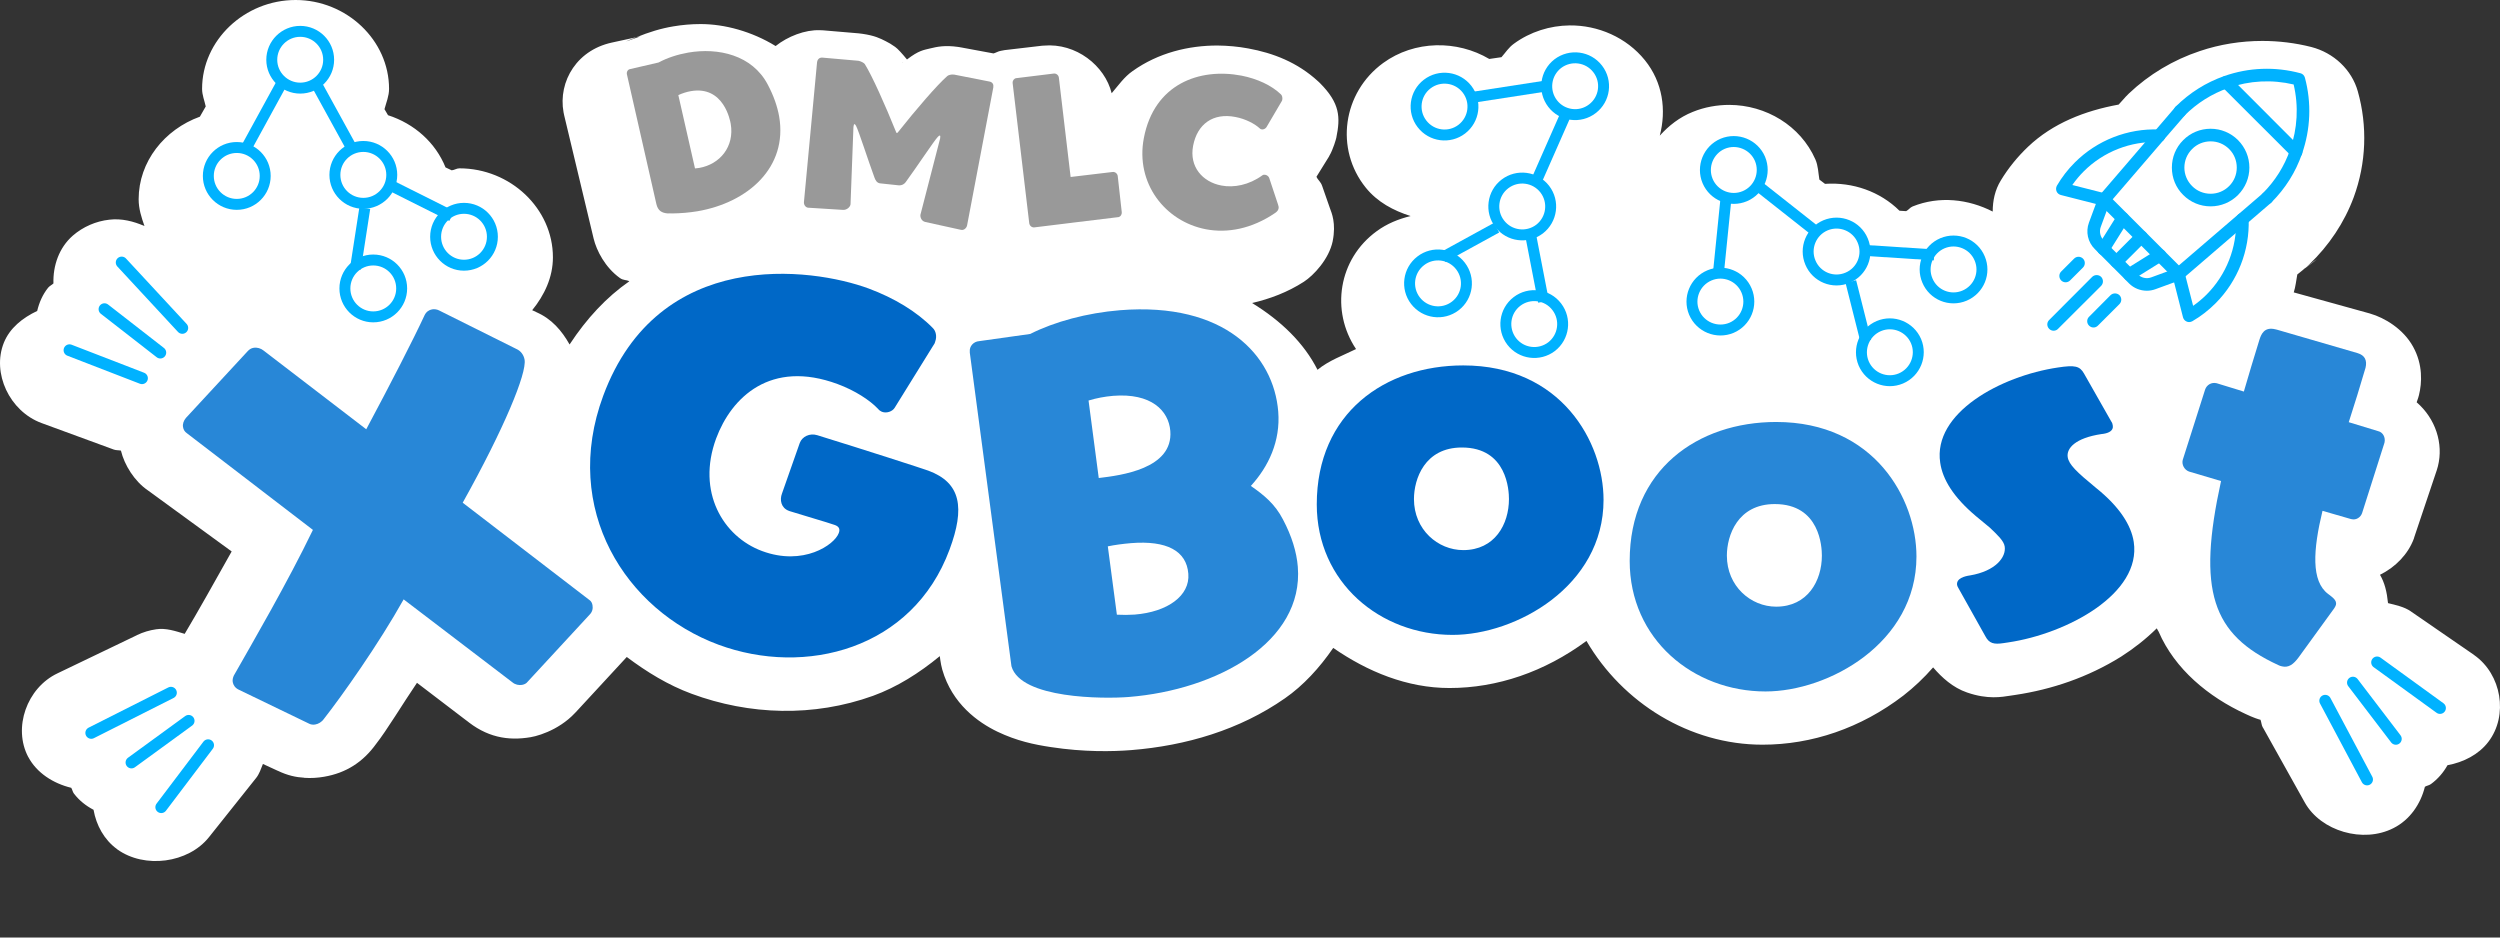 <svg width="24" height="9" viewBox="0 0 24 9" fill="none" xmlns="http://www.w3.org/2000/svg">
<rect x="0" y="0" width="24" height="9" fill="#333333" stroke="none"/>
<g clip-path="url(#clip0_758_18)">
<path d="M2.838 0C2.347 0 1.94 0.387 1.94 0.853C1.94 0.912 1.963 0.966 1.975 1.022L1.919 1.12C1.579 1.243 1.331 1.551 1.331 1.913C1.331 2.004 1.358 2.088 1.387 2.17C1.281 2.124 1.167 2.095 1.05 2.109H1.05C0.92 2.123 0.796 2.178 0.699 2.262C0.699 2.262 0.698 2.263 0.698 2.263C0.566 2.379 0.508 2.551 0.513 2.721C0.497 2.736 0.476 2.745 0.462 2.762C0.409 2.828 0.376 2.905 0.357 2.985C0.216 3.052 0.094 3.149 0.037 3.29L0.037 3.29C-0.08 3.582 0.092 3.948 0.398 4.061H0.398L1.093 4.316V4.316C1.115 4.324 1.139 4.321 1.161 4.326C1.194 4.464 1.291 4.62 1.419 4.707L1.401 4.694L2.224 5.294C2.062 5.583 1.9 5.872 1.773 6.085C1.683 6.058 1.593 6.027 1.5 6.041C1.436 6.05 1.373 6.069 1.315 6.097L1.314 6.098L0.552 6.464C0.257 6.604 0.123 6.987 0.271 7.267L0.272 7.268C0.353 7.42 0.511 7.521 0.684 7.563C0.695 7.581 0.697 7.602 0.71 7.619C0.71 7.619 0.711 7.62 0.711 7.62C0.761 7.685 0.825 7.736 0.898 7.774C0.924 7.922 0.999 8.061 1.124 8.152C1.125 8.153 1.125 8.153 1.126 8.154C1.388 8.342 1.807 8.287 2.006 8.037L2.006 8.037L2.456 7.472L2.457 7.471C2.49 7.43 2.505 7.381 2.524 7.334L2.665 7.399C2.665 7.399 2.666 7.399 2.666 7.399C2.761 7.445 2.844 7.462 2.919 7.466V7.467C2.988 7.472 3.052 7.467 3.11 7.457C3.323 7.421 3.486 7.315 3.611 7.141C3.712 7.013 3.864 6.76 4.003 6.555L4.492 6.928L4.464 6.905C4.669 7.079 4.876 7.114 5.094 7.077C5.2 7.059 5.434 6.977 5.576 6.776L5.521 6.844L6.017 6.307C6.209 6.451 6.414 6.577 6.639 6.66C7.195 6.866 7.812 6.885 8.381 6.68C8.61 6.597 8.824 6.462 9.022 6.299L9.027 6.336C9.031 6.367 9.038 6.399 9.046 6.429C9.14 6.757 9.39 6.935 9.575 7.024C9.761 7.113 9.928 7.148 10.088 7.172C10.407 7.221 10.682 7.215 10.859 7.201C11.385 7.159 11.901 7.007 12.335 6.704C12.512 6.581 12.668 6.411 12.799 6.22C13.129 6.448 13.508 6.605 13.915 6.605C14.373 6.605 14.828 6.45 15.23 6.153C15.579 6.751 16.223 7.149 16.92 7.149C17.391 7.149 17.862 6.992 18.273 6.677C18.373 6.599 18.469 6.509 18.558 6.407C18.642 6.505 18.749 6.602 18.884 6.648C19.083 6.717 19.217 6.691 19.302 6.678L19.349 6.671H19.349C19.695 6.619 20.043 6.503 20.362 6.304C20.486 6.225 20.6 6.135 20.705 6.032C20.71 6.043 20.717 6.053 20.723 6.064C20.878 6.424 21.202 6.691 21.557 6.854C21.63 6.889 21.683 6.906 21.701 6.91C21.71 6.934 21.71 6.961 21.723 6.984L21.724 6.984L22.126 7.704C22.28 7.98 22.687 8.098 22.977 7.95C23.136 7.87 23.238 7.718 23.279 7.553C23.297 7.542 23.319 7.54 23.337 7.527L23.337 7.527C23.404 7.478 23.457 7.416 23.496 7.346C23.65 7.318 23.796 7.243 23.888 7.122C24.082 6.869 24.016 6.473 23.751 6.288C23.751 6.287 23.75 6.287 23.749 6.286L23.145 5.87L23.144 5.869C23.08 5.825 23.002 5.809 22.925 5.79C22.914 5.681 22.893 5.595 22.848 5.518C22.999 5.443 23.118 5.319 23.173 5.171C23.174 5.166 23.176 5.162 23.177 5.157L23.393 4.514C23.397 4.502 23.401 4.489 23.404 4.476C23.459 4.258 23.381 4.018 23.2 3.862C23.205 3.847 23.21 3.833 23.215 3.818C23.217 3.81 23.22 3.801 23.222 3.793C23.251 3.676 23.261 3.501 23.166 3.329C23.072 3.157 22.891 3.05 22.755 3.011C22.753 3.011 22.751 3.01 22.749 3.009L22.02 2.807C22.038 2.751 22.043 2.693 22.054 2.635L22.125 2.578C22.112 2.587 22.117 2.584 22.103 2.594L22.131 2.572L22.125 2.578C22.282 2.463 22.284 2.452 22.124 2.577C22.138 2.566 22.152 2.555 22.165 2.542C22.153 2.553 22.174 2.533 22.166 2.541L22.167 2.54C22.358 2.358 22.506 2.136 22.596 1.893C22.716 1.566 22.729 1.211 22.635 0.877C22.577 0.67 22.405 0.507 22.188 0.451C22.034 0.412 21.876 0.393 21.718 0.393C21.515 0.393 21.312 0.425 21.119 0.49C20.863 0.575 20.63 0.715 20.438 0.897L20.437 0.898C20.405 0.929 20.394 0.943 20.404 0.932L20.339 1.004C20.015 1.063 19.707 1.183 19.47 1.408H19.47C19.369 1.504 19.28 1.613 19.208 1.732H19.208C19.152 1.823 19.13 1.926 19.13 2.031C18.898 1.912 18.619 1.878 18.361 1.982C18.336 1.992 18.323 2.015 18.299 2.027L18.235 2.023C18.049 1.839 17.788 1.747 17.52 1.765L17.466 1.724C17.455 1.658 17.455 1.592 17.427 1.529C17.284 1.206 16.953 1.008 16.601 1.007C16.485 1.007 16.364 1.028 16.251 1.074C16.123 1.125 16.02 1.207 15.934 1.302C15.998 1.057 15.963 0.791 15.791 0.578C15.614 0.359 15.341 0.241 15.068 0.244C14.882 0.246 14.691 0.304 14.533 0.42C14.483 0.456 14.453 0.505 14.414 0.549L14.297 0.566C13.989 0.384 13.58 0.385 13.278 0.605C12.889 0.889 12.813 1.431 13.111 1.801C13.223 1.94 13.377 2.022 13.542 2.074C13.427 2.102 13.315 2.147 13.217 2.219C12.848 2.487 12.772 2.984 13.018 3.351C12.892 3.413 12.758 3.46 12.648 3.55C12.519 3.294 12.299 3.08 12.02 2.909C12.192 2.869 12.362 2.805 12.517 2.705C12.611 2.644 12.758 2.488 12.794 2.315V2.314C12.828 2.143 12.784 2.044 12.767 1.998L12.685 1.763L12.693 1.787C12.68 1.744 12.654 1.732 12.638 1.697L12.757 1.505C12.759 1.502 12.761 1.499 12.762 1.495C12.798 1.435 12.827 1.332 12.829 1.321C12.829 1.321 12.829 1.321 12.829 1.32C12.868 1.127 12.866 0.992 12.67 0.796C12.664 0.791 12.659 0.786 12.654 0.781C12.455 0.598 12.223 0.509 11.983 0.465C11.887 0.447 11.787 0.438 11.686 0.437C11.413 0.437 11.121 0.505 10.872 0.683C10.793 0.738 10.736 0.82 10.672 0.895C10.607 0.631 10.331 0.41 10.019 0.438C10.014 0.438 10.008 0.438 10.003 0.439L9.645 0.481C9.633 0.483 9.62 0.485 9.608 0.488C9.583 0.492 9.562 0.506 9.538 0.513L9.225 0.455C9.223 0.455 9.22 0.454 9.218 0.454L9.214 0.453C9.207 0.452 9.201 0.451 9.194 0.45C9.072 0.433 8.998 0.448 8.929 0.465C8.869 0.48 8.821 0.483 8.707 0.571C8.662 0.516 8.618 0.467 8.593 0.45C8.558 0.425 8.532 0.41 8.504 0.396C8.449 0.368 8.397 0.342 8.282 0.325C8.269 0.323 8.256 0.321 8.242 0.32L7.9 0.291C7.891 0.291 7.882 0.29 7.872 0.29C7.729 0.284 7.561 0.35 7.446 0.442C7.218 0.302 6.957 0.231 6.726 0.231C6.635 0.231 6.548 0.239 6.465 0.253C6.343 0.273 6.226 0.31 6.111 0.357L6.149 0.349L6.01 0.398C6.043 0.381 6.078 0.371 6.111 0.357L5.877 0.408L5.909 0.402C5.54 0.463 5.356 0.783 5.41 1.078C5.412 1.088 5.414 1.097 5.416 1.107L5.699 2.291C5.727 2.406 5.809 2.567 5.951 2.669C5.985 2.693 6.008 2.684 6.042 2.7C5.822 2.853 5.632 3.057 5.468 3.307C5.395 3.177 5.295 3.058 5.146 2.996L5.169 3.006L5.109 2.978C5.226 2.834 5.308 2.663 5.308 2.47C5.308 2.003 4.901 1.616 4.41 1.616C4.383 1.616 4.362 1.633 4.336 1.635L4.277 1.607C4.181 1.369 3.979 1.188 3.725 1.106L3.691 1.048C3.708 0.984 3.735 0.922 3.735 0.853C3.735 0.387 3.329 0 2.838 0ZM8.67 0.595C8.668 0.596 8.666 0.599 8.665 0.601C8.662 0.603 8.661 0.602 8.659 0.605L8.67 0.595Z" fill="white"/>
<path d="M5.66 5.901C5.686 5.875 5.694 5.843 5.688 5.81C5.684 5.789 5.677 5.773 5.657 5.759L4.442 4.826C4.842 4.109 5.058 3.583 5.036 3.453C5.028 3.407 4.999 3.368 4.957 3.35L4.215 2.98C4.196 2.97 4.169 2.966 4.148 2.97C4.119 2.975 4.092 2.993 4.076 3.026C3.965 3.265 3.748 3.687 3.516 4.121L2.53 3.365C2.504 3.344 2.468 3.333 2.434 3.339C2.413 3.342 2.394 3.354 2.379 3.37L1.785 4.012C1.763 4.038 1.752 4.07 1.757 4.099C1.761 4.125 1.773 4.144 1.793 4.158L3.004 5.087C2.758 5.596 2.428 6.163 2.245 6.485C2.236 6.504 2.231 6.526 2.234 6.547C2.239 6.576 2.257 6.604 2.29 6.62L2.969 6.948C2.988 6.958 3.01 6.958 3.027 6.955C3.056 6.95 3.088 6.932 3.109 6.902C3.282 6.682 3.637 6.18 3.875 5.754L4.92 6.551C4.946 6.573 4.982 6.58 5.011 6.575C5.032 6.571 5.052 6.563 5.066 6.544L5.66 5.901Z" fill="#2887D7"/>
<path d="M8.017 5.041C8.057 5.056 8.066 5.082 8.052 5.118C8.011 5.23 7.712 5.437 7.316 5.29C6.94 5.151 6.686 4.721 6.875 4.209C7.022 3.814 7.398 3.449 8.041 3.687C8.209 3.749 8.352 3.843 8.43 3.926C8.439 3.938 8.454 3.948 8.466 3.953C8.513 3.971 8.567 3.949 8.588 3.916L8.973 3.295L8.978 3.279C8.996 3.231 8.985 3.177 8.954 3.148C8.799 2.99 8.584 2.861 8.34 2.77C7.788 2.566 6.32 2.372 5.791 3.799C5.387 4.89 6.006 5.859 6.897 6.189C7.728 6.497 8.761 6.235 9.116 5.275C9.264 4.876 9.227 4.634 8.911 4.518C8.863 4.5 8.29 4.315 7.846 4.178C7.773 4.155 7.7 4.192 7.678 4.252L7.675 4.26L7.507 4.738C7.484 4.798 7.497 4.876 7.573 4.904L7.581 4.907C7.678 4.938 7.957 5.019 8.005 5.037L8.017 5.041Z" fill="#0068C7"/>
<path d="M9.71 6.396C9.799 6.71 10.598 6.71 10.836 6.691C11.686 6.623 12.517 6.163 12.459 5.441C12.448 5.301 12.401 5.146 12.316 4.986C12.24 4.839 12.135 4.753 12.008 4.665C12.177 4.48 12.294 4.236 12.271 3.951C12.228 3.412 11.759 2.898 10.753 2.978C10.434 3.004 10.124 3.088 9.89 3.206L9.4 3.275C9.345 3.279 9.305 3.325 9.31 3.376L9.31 3.385L9.71 6.396ZM10.45 3.845C10.525 3.822 10.605 3.807 10.686 3.8C11.051 3.771 11.219 3.941 11.235 4.137C11.264 4.502 10.756 4.564 10.548 4.589L10.45 3.845ZM10.635 5.245C10.702 5.231 10.778 5.221 10.859 5.214C11.199 5.187 11.391 5.287 11.408 5.508C11.425 5.72 11.207 5.875 10.893 5.9C10.837 5.904 10.782 5.904 10.722 5.901L10.635 5.245Z" fill="#2887D7"/>
<path d="M15.394 4.799C15.394 4.245 14.989 3.508 14.047 3.508C13.297 3.508 12.641 3.964 12.641 4.842C12.641 5.592 13.25 6.095 13.945 6.095C14.55 6.095 15.394 5.63 15.394 4.799ZM14.047 5.281C13.804 5.281 13.574 5.085 13.574 4.791C13.574 4.599 13.676 4.296 14.034 4.296C14.469 4.296 14.486 4.71 14.486 4.791C14.486 5.033 14.35 5.281 14.047 5.281Z" fill="#0068C7"/>
<path d="M18.398 5.342C18.398 4.788 17.993 4.051 17.051 4.051C16.301 4.051 15.645 4.507 15.645 5.385C15.645 6.135 16.254 6.638 16.949 6.638C17.554 6.638 18.398 6.173 18.398 5.342ZM17.051 5.824C16.808 5.824 16.578 5.628 16.578 5.334C16.578 5.142 16.68 4.839 17.038 4.839C17.473 4.839 17.49 5.253 17.49 5.334C17.49 5.576 17.353 5.824 17.051 5.824Z" fill="#2887D7"/>
<path d="M19.28 6.167C19.845 6.083 20.559 5.7 20.484 5.203C20.46 5.043 20.348 4.865 20.122 4.684C19.936 4.531 19.861 4.46 19.85 4.388C19.837 4.304 19.922 4.205 20.174 4.167L20.191 4.165C20.246 4.157 20.29 4.133 20.283 4.087C20.281 4.074 20.279 4.061 20.268 4.046L20.006 3.585C19.965 3.514 19.92 3.503 19.756 3.528C19.203 3.61 18.554 3.966 18.626 4.442C18.649 4.602 18.752 4.772 18.969 4.955L19.102 5.065C19.172 5.132 19.237 5.191 19.245 5.246C19.261 5.347 19.16 5.482 18.912 5.524C18.862 5.531 18.779 5.552 18.788 5.616C18.789 5.624 18.795 5.636 18.802 5.648L19.06 6.109C19.096 6.177 19.141 6.188 19.233 6.174L19.28 6.167Z" fill="#0068C7"/>
<path d="M22.409 5.839C22.416 5.827 22.423 5.816 22.425 5.807C22.436 5.762 22.39 5.733 22.35 5.702C22.186 5.579 22.205 5.281 22.296 4.904L22.566 4.982L22.575 4.984C22.62 4.995 22.662 4.966 22.676 4.926L22.891 4.25C22.903 4.2 22.876 4.149 22.83 4.139L22.548 4.053C22.603 3.882 22.659 3.703 22.709 3.531C22.726 3.46 22.703 3.411 22.633 3.39L21.859 3.165L21.842 3.161C21.735 3.135 21.707 3.212 21.691 3.26C21.636 3.435 21.587 3.603 21.541 3.759L21.28 3.679C21.23 3.667 21.184 3.695 21.169 3.74L20.954 4.416C20.943 4.461 20.97 4.511 21.015 4.527L21.322 4.618C21.091 5.671 21.235 6.091 21.87 6.384C21.882 6.391 21.894 6.394 21.907 6.397C21.969 6.412 22.016 6.38 22.068 6.309L22.409 5.839Z" fill="#2887D7"/>
<path d="M19.83 2.71C19.814 2.71 19.799 2.704 19.787 2.692C19.764 2.668 19.764 2.63 19.787 2.607L19.911 2.483C19.935 2.459 19.973 2.459 19.997 2.483C20.02 2.506 20.02 2.544 19.997 2.568L19.873 2.692C19.861 2.704 19.845 2.71 19.83 2.71Z" fill="#00B2FF"/>
<path d="M19.715 3.175C19.699 3.175 19.684 3.169 19.672 3.157C19.648 3.133 19.648 3.095 19.672 3.072L20.085 2.658C20.109 2.635 20.147 2.635 20.171 2.658C20.194 2.682 20.194 2.72 20.171 2.744L19.757 3.157C19.746 3.169 19.73 3.175 19.715 3.175Z" fill="#00B2FF"/>
<path d="M20.098 3.144C20.082 3.144 20.067 3.138 20.055 3.126C20.031 3.103 20.031 3.064 20.055 3.041L20.261 2.834C20.285 2.811 20.323 2.811 20.347 2.834C20.37 2.858 20.37 2.896 20.347 2.919L20.14 3.126C20.128 3.138 20.113 3.144 20.098 3.144Z" fill="#00B2FF"/>
<path d="M20.913 2.69C20.898 2.69 20.882 2.685 20.871 2.673L20.156 1.959C20.133 1.935 20.133 1.897 20.156 1.873C20.18 1.85 20.218 1.85 20.242 1.873L20.956 2.587C20.98 2.611 20.98 2.649 20.956 2.673C20.944 2.685 20.929 2.69 20.913 2.69Z" fill="#00B2FF"/>
<path d="M21.222 1.981C21.122 1.981 21.029 1.942 20.959 1.872C20.888 1.802 20.85 1.708 20.85 1.609C20.85 1.509 20.888 1.416 20.959 1.345C21.029 1.275 21.122 1.236 21.222 1.236C21.321 1.236 21.415 1.275 21.485 1.345C21.555 1.416 21.594 1.509 21.594 1.609C21.594 1.708 21.555 1.801 21.485 1.872C21.485 1.872 21.485 1.872 21.485 1.872C21.415 1.942 21.321 1.981 21.222 1.981ZM21.222 1.357C21.155 1.357 21.091 1.383 21.044 1.431C20.997 1.478 20.97 1.541 20.97 1.609C20.97 1.676 20.997 1.739 21.044 1.786C21.091 1.834 21.155 1.86 21.222 1.86C21.289 1.86 21.352 1.834 21.4 1.786C21.4 1.786 21.4 1.786 21.4 1.786C21.447 1.739 21.473 1.676 21.473 1.609C21.473 1.541 21.447 1.478 21.4 1.431C21.352 1.383 21.289 1.357 21.222 1.357Z" fill="#00B2FF"/>
<path d="M20.193 2.45C20.182 2.45 20.171 2.448 20.161 2.441C20.133 2.424 20.124 2.386 20.142 2.358L20.326 2.064C20.344 2.035 20.381 2.027 20.409 2.044C20.438 2.062 20.446 2.099 20.428 2.128L20.244 2.422C20.233 2.44 20.213 2.45 20.193 2.45Z" fill="#00B2FF"/>
<path d="M20.318 2.573C20.303 2.573 20.287 2.567 20.276 2.555C20.252 2.532 20.252 2.494 20.276 2.47L20.515 2.231C20.538 2.207 20.577 2.207 20.6 2.231C20.624 2.254 20.624 2.292 20.6 2.316L20.361 2.555C20.349 2.567 20.334 2.573 20.318 2.573Z" fill="#00B2FF"/>
<path d="M20.441 2.695C20.421 2.695 20.401 2.685 20.39 2.667C20.372 2.639 20.381 2.602 20.409 2.584L20.704 2.4C20.732 2.382 20.769 2.391 20.787 2.419C20.805 2.447 20.796 2.485 20.768 2.502L20.473 2.686C20.463 2.692 20.452 2.695 20.441 2.695Z" fill="#00B2FF"/>
<path d="M20.726 1.363C20.712 1.363 20.698 1.359 20.687 1.349C20.662 1.327 20.659 1.289 20.681 1.264L20.884 1.027C20.906 1.002 20.944 0.999 20.969 1.02C20.994 1.042 20.997 1.08 20.976 1.106L20.772 1.342C20.76 1.356 20.743 1.363 20.726 1.363Z" fill="#00B2FF"/>
<path d="M20.61 2.791C20.547 2.791 20.485 2.767 20.439 2.721L20.399 2.681C20.399 2.68 20.398 2.68 20.398 2.679L20.11 2.391C20.043 2.325 20.021 2.225 20.054 2.137L20.143 1.896C20.145 1.889 20.149 1.883 20.154 1.877L20.68 1.265C20.701 1.24 20.739 1.237 20.765 1.259C20.79 1.28 20.793 1.319 20.771 1.344L20.252 1.948L20.167 2.179C20.151 2.223 20.162 2.273 20.195 2.306L20.481 2.592C20.482 2.593 20.483 2.593 20.483 2.594L20.524 2.635C20.558 2.668 20.607 2.679 20.651 2.663L20.882 2.578L21.723 1.856C21.749 1.834 21.787 1.837 21.808 1.862C21.83 1.887 21.827 1.925 21.802 1.947L20.953 2.677C20.947 2.681 20.941 2.685 20.934 2.688L20.693 2.776C20.666 2.786 20.638 2.791 20.61 2.791Z" fill="#00B2FF"/>
<path d="M21.763 1.96C21.748 1.96 21.732 1.954 21.721 1.943C21.697 1.919 21.697 1.881 21.721 1.857C21.841 1.737 21.93 1.596 21.985 1.437C22.056 1.235 22.068 1.019 22.019 0.811C21.811 0.762 21.595 0.773 21.393 0.844C21.234 0.9 21.092 0.989 20.972 1.109C20.949 1.132 20.91 1.132 20.887 1.109C20.863 1.085 20.863 1.047 20.887 1.023C21.02 0.891 21.177 0.792 21.353 0.73C21.589 0.647 21.842 0.638 22.084 0.703C22.105 0.708 22.121 0.724 22.127 0.745C22.192 0.987 22.182 1.24 22.099 1.477C22.038 1.653 21.939 1.81 21.806 1.943C21.794 1.954 21.779 1.96 21.763 1.96Z" fill="#00B2FF"/>
<path d="M22.043 1.519C22.027 1.519 22.012 1.513 22 1.501L21.33 0.832C21.307 0.808 21.307 0.77 21.33 0.746C21.354 0.723 21.392 0.723 21.416 0.746L22.085 1.416C22.109 1.439 22.109 1.478 22.085 1.501C22.073 1.513 22.058 1.519 22.043 1.519Z" fill="#00B2FF"/>
<path d="M20.199 1.976C20.194 1.976 20.189 1.975 20.184 1.974L19.784 1.872C19.765 1.867 19.75 1.854 19.743 1.837C19.736 1.82 19.737 1.8 19.746 1.783C19.793 1.702 19.851 1.627 19.918 1.56C20.131 1.347 20.426 1.231 20.727 1.243C20.759 1.244 20.785 1.271 20.785 1.303C20.785 1.337 20.759 1.364 20.725 1.364H20.725C20.724 1.364 20.724 1.364 20.723 1.364C20.455 1.353 20.193 1.456 20.004 1.645C19.963 1.686 19.927 1.729 19.894 1.776L20.213 1.857C20.239 1.863 20.259 1.887 20.259 1.916C20.259 1.949 20.233 1.976 20.199 1.976Z" fill="#00B2FF"/>
<path d="M21.016 3.092C21.008 3.092 21 3.091 20.992 3.087C20.975 3.08 20.962 3.065 20.957 3.047L20.855 2.646C20.847 2.614 20.867 2.581 20.899 2.573C20.931 2.565 20.964 2.584 20.972 2.616L21.054 2.936C21.1 2.904 21.144 2.867 21.184 2.827C21.373 2.637 21.476 2.375 21.466 2.108C21.465 2.074 21.491 2.046 21.524 2.045C21.557 2.044 21.585 2.07 21.587 2.103C21.598 2.404 21.482 2.699 21.269 2.912C21.202 2.979 21.127 3.037 21.046 3.084C21.037 3.089 21.026 3.092 21.016 3.092Z" fill="#00B2FF"/>
<path d="M2.882 0.846C3.033 0.846 3.155 0.724 3.155 0.574C3.155 0.423 3.033 0.301 2.882 0.301C2.732 0.301 2.609 0.423 2.609 0.574C2.609 0.724 2.732 0.846 2.882 0.846Z" stroke="#00B2FF" stroke-width="0.105"/>
<path d="M2.273 1.962C2.424 1.962 2.546 1.84 2.546 1.689C2.546 1.538 2.424 1.416 2.273 1.416C2.122 1.416 2 1.538 2 1.689C2 1.84 2.122 1.962 2.273 1.962Z" stroke="#00B2FF" stroke-width="0.105"/>
<path d="M3.488 1.952C3.638 1.952 3.761 1.83 3.761 1.679C3.761 1.528 3.638 1.406 3.488 1.406C3.337 1.406 3.215 1.528 3.215 1.679C3.215 1.83 3.337 1.952 3.488 1.952Z" stroke="#00B2FF" stroke-width="0.105"/>
<path d="M3.583 3.042C3.734 3.042 3.856 2.92 3.856 2.769C3.856 2.618 3.734 2.496 3.583 2.496C3.433 2.496 3.311 2.618 3.311 2.769C3.311 2.92 3.433 3.042 3.583 3.042Z" stroke="#00B2FF" stroke-width="0.105"/>
<path d="M4.454 2.546C4.605 2.546 4.727 2.424 4.727 2.273C4.727 2.122 4.605 2 4.454 2C4.304 2 4.182 2.122 4.182 2.273C4.182 2.424 4.304 2.546 4.454 2.546Z" stroke="#00B2FF" stroke-width="0.105"/>
<path d="M2.71 0.789L2.367 1.416" stroke="#00B2FF" stroke-width="0.105"/>
<path d="M3.053 0.834L3.381 1.431" stroke="#00B2FF" stroke-width="0.105"/>
<path d="M3.502 1.998L3.412 2.58" stroke="#00B2FF" stroke-width="0.105"/>
<path d="M3.74 1.775L4.337 2.074" stroke="#00B2FF" stroke-width="0.105"/>
<path d="M22.322 6.727L22.724 7.483" stroke="#00B2FF" stroke-width="0.113" stroke-linecap="round"/>
<path d="M22.588 6.553L23 7.093" stroke="#00B2FF" stroke-width="0.113" stroke-linecap="round"/>
<path d="M22.82 6.359L23.424 6.797" stroke="#00B2FF" stroke-width="0.113" stroke-linecap="round"/>
<path d="M6.301 1.958C6.316 2.023 6.353 2.045 6.412 2.049C6.424 2.048 6.438 2.048 6.453 2.049C6.536 2.048 6.617 2.041 6.696 2.028C7.184 1.944 7.563 1.605 7.48 1.119C7.463 1.023 7.428 0.92 7.37 0.811C7.221 0.528 6.895 0.455 6.606 0.505C6.504 0.523 6.406 0.555 6.322 0.6L6.05 0.663C6.027 0.666 6.014 0.69 6.018 0.712L6.301 1.958ZM6.512 0.913C6.549 0.896 6.591 0.882 6.632 0.875C6.949 0.82 7.01 1.16 7.015 1.189C7.052 1.407 6.912 1.577 6.713 1.612C6.699 1.614 6.686 1.616 6.672 1.617L6.512 0.913Z" fill="#999999"/>
<path d="M9.23 2.207C9.256 2.211 9.279 2.188 9.284 2.164L9.536 0.838L9.536 0.834C9.539 0.815 9.532 0.79 9.5 0.783L9.159 0.716L9.156 0.716C9.132 0.712 9.102 0.722 9.094 0.73C8.995 0.817 8.797 1.047 8.62 1.27C8.616 1.274 8.614 1.277 8.61 1.277C8.607 1.276 8.605 1.275 8.603 1.269C8.497 1.006 8.372 0.727 8.302 0.615C8.296 0.605 8.264 0.587 8.239 0.583L8.236 0.583L7.894 0.553C7.861 0.551 7.847 0.576 7.844 0.595L7.718 1.938C7.715 1.962 7.73 1.99 7.757 1.994L7.759 1.994L8.094 2.015C8.132 2.017 8.162 1.984 8.164 1.965L8.165 1.963L8.193 1.22L8.195 1.208C8.196 1.198 8.199 1.191 8.202 1.192C8.208 1.192 8.212 1.198 8.218 1.208C8.244 1.257 8.332 1.534 8.395 1.705C8.403 1.727 8.416 1.755 8.447 1.76L8.626 1.779C8.664 1.782 8.686 1.761 8.695 1.748C8.802 1.602 8.967 1.351 9.004 1.313C9.012 1.305 9.018 1.301 9.022 1.301C9.027 1.302 9.028 1.309 9.026 1.321L9.025 1.33L8.836 2.062L8.836 2.064C8.833 2.083 8.845 2.123 8.883 2.131L9.228 2.207L9.23 2.207Z" fill="#999999"/>
<path d="M10.735 2.085C10.757 2.081 10.771 2.059 10.769 2.038L10.73 1.688C10.726 1.666 10.705 1.648 10.681 1.651L10.278 1.699L10.165 0.744C10.161 0.72 10.14 0.704 10.117 0.706L9.759 0.75L9.756 0.75C9.734 0.754 9.72 0.774 9.721 0.795L9.881 2.145C9.886 2.169 9.906 2.185 9.929 2.183L10.288 2.139L10.295 2.138L10.731 2.085L10.735 2.085Z" fill="#999999"/>
<path d="M12.185 1.71C12.181 1.695 12.164 1.681 12.147 1.678C12.138 1.676 12.127 1.677 12.119 1.683C11.99 1.777 11.844 1.804 11.725 1.781C11.545 1.747 11.415 1.601 11.454 1.399C11.494 1.191 11.645 1.081 11.86 1.123C11.957 1.141 12.047 1.189 12.094 1.233C12.098 1.238 12.105 1.241 12.112 1.242C12.13 1.246 12.151 1.233 12.158 1.221L12.306 0.969C12.309 0.964 12.309 0.961 12.31 0.956C12.313 0.939 12.309 0.918 12.298 0.907C12.207 0.819 12.07 0.756 11.918 0.726C11.513 0.649 11.08 0.807 10.981 1.325C10.898 1.759 11.185 2.126 11.577 2.201C11.782 2.24 12.015 2.198 12.239 2.046C12.262 2.031 12.271 2.017 12.274 2.002C12.277 1.99 12.274 1.977 12.269 1.963L12.185 1.71Z" fill="#999999"/>
<path d="M14.905 0.994C14.996 1.113 15.168 1.136 15.287 1.044C15.407 0.953 15.43 0.781 15.338 0.662C15.246 0.542 15.075 0.52 14.955 0.611C14.836 0.703 14.813 0.874 14.905 0.994Z" stroke="#00B2FF" stroke-width="0.105"/>
<path d="M13.651 1.189C13.743 1.309 13.914 1.331 14.033 1.24C14.153 1.148 14.176 0.977 14.084 0.857C13.992 0.738 13.821 0.715 13.701 0.807C13.582 0.898 13.559 1.07 13.651 1.189Z" stroke="#00B2FF" stroke-width="0.105"/>
<path d="M14.397 2.148C14.489 2.268 14.66 2.29 14.78 2.199C14.899 2.107 14.922 1.936 14.83 1.816C14.738 1.697 14.567 1.674 14.447 1.766C14.328 1.857 14.305 2.029 14.397 2.148Z" stroke="#00B2FF" stroke-width="0.105"/>
<path d="M13.588 2.886C13.68 3.006 13.851 3.029 13.971 2.937C14.091 2.845 14.113 2.674 14.021 2.554C13.93 2.435 13.758 2.412 13.639 2.504C13.519 2.596 13.497 2.767 13.588 2.886Z" stroke="#00B2FF" stroke-width="0.105"/>
<path d="M14.512 3.277C14.604 3.397 14.775 3.419 14.895 3.328C15.014 3.236 15.037 3.065 14.945 2.945C14.854 2.825 14.682 2.803 14.563 2.894C14.443 2.986 14.421 3.157 14.512 3.277Z" stroke="#00B2FF" stroke-width="0.105"/>
<path d="M14.845 0.825L14.139 0.934" stroke="#00B2FF" stroke-width="0.105"/>
<path d="M15.02 1.123L14.745 1.747" stroke="#00B2FF" stroke-width="0.105"/>
<path d="M14.367 2.186L13.851 2.469" stroke="#00B2FF" stroke-width="0.105"/>
<path d="M14.691 2.24L14.818 2.896" stroke="#00B2FF" stroke-width="0.105"/>
<path d="M16.751 1.883C16.89 1.824 16.954 1.664 16.896 1.525C16.837 1.387 16.677 1.322 16.538 1.38C16.4 1.439 16.335 1.599 16.393 1.738C16.452 1.877 16.612 1.942 16.751 1.883Z" stroke="#00B2FF" stroke-width="0.105"/>
<path d="M16.622 3.147C16.761 3.088 16.826 2.928 16.767 2.789C16.708 2.65 16.548 2.585 16.41 2.644C16.271 2.703 16.206 2.863 16.264 3.001C16.323 3.14 16.483 3.205 16.622 3.147Z" stroke="#00B2FF" stroke-width="0.105"/>
<path d="M17.737 2.666C17.876 2.608 17.941 2.448 17.882 2.309C17.824 2.17 17.664 2.105 17.525 2.163C17.386 2.222 17.321 2.382 17.38 2.521C17.438 2.66 17.598 2.725 17.737 2.666Z" stroke="#00B2FF" stroke-width="0.105"/>
<path d="M18.249 3.633C18.387 3.574 18.453 3.414 18.394 3.275C18.335 3.137 18.175 3.072 18.037 3.13C17.898 3.189 17.833 3.349 17.891 3.488C17.95 3.627 18.11 3.692 18.249 3.633Z" stroke="#00B2FF" stroke-width="0.105"/>
<path d="M18.86 2.838C18.999 2.779 19.064 2.619 19.005 2.481C18.947 2.342 18.787 2.277 18.648 2.335C18.509 2.394 18.444 2.554 18.503 2.693C18.561 2.832 18.721 2.897 18.86 2.838Z" stroke="#00B2FF" stroke-width="0.105"/>
<path d="M16.57 1.898L16.498 2.609" stroke="#00B2FF" stroke-width="0.105"/>
<path d="M16.904 1.805L17.439 2.227" stroke="#00B2FF" stroke-width="0.105"/>
<path d="M17.768 2.703L17.912 3.274" stroke="#00B2FF" stroke-width="0.105"/>
<path d="M17.902 2.404L18.568 2.447" stroke="#00B2FF" stroke-width="0.105"/>
<path d="M1.641 6.65L0.876 7.036" stroke="#00B2FF" stroke-width="0.113" stroke-linecap="round"/>
<path d="M1.811 6.92L1.262 7.32" stroke="#00B2FF" stroke-width="0.113" stroke-linecap="round"/>
<path d="M1.998 7.154L1.548 7.749" stroke="#00B2FF" stroke-width="0.113" stroke-linecap="round"/>
<path d="M1.75 3.148L1.168 2.52" stroke="#00B2FF" stroke-width="0.113" stroke-linecap="round"/>
<path d="M1.539 3.385L1.003 2.968" stroke="#00B2FF" stroke-width="0.113" stroke-linecap="round"/>
<path d="M1.363 3.631L0.667 3.362" stroke="#00B2FF" stroke-width="0.113" stroke-linecap="round"/>
</g>
<defs>
<clipPath id="clip0_758_18">
<rect width="24" height="8.266" fill="white"/>
</clipPath>
</defs>
</svg>
